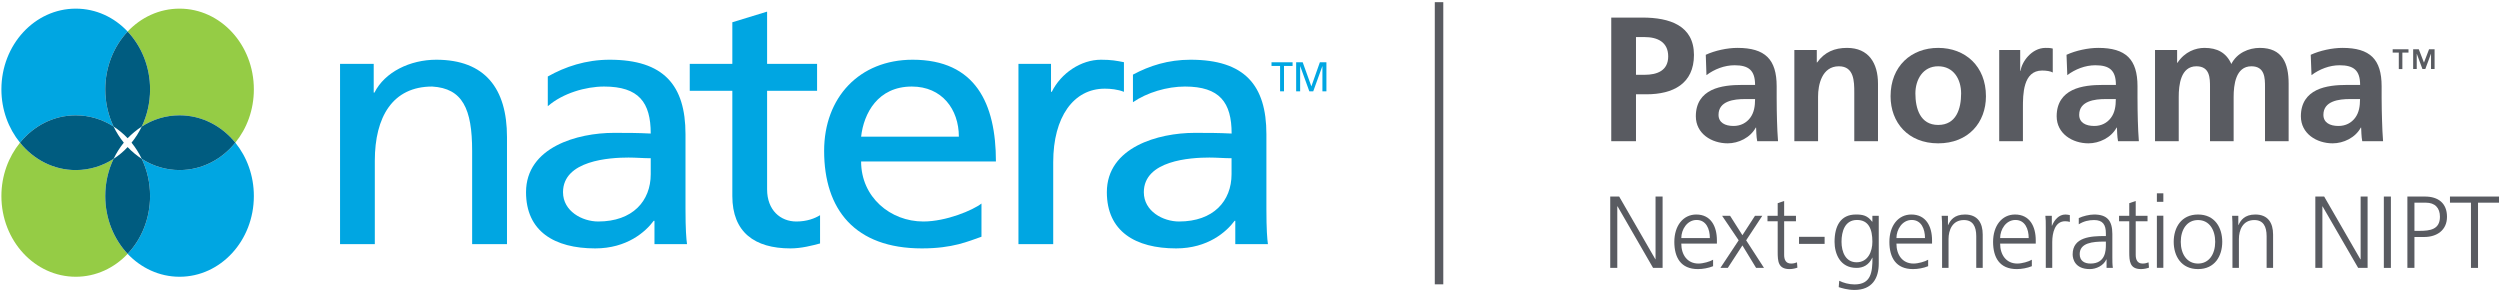 <svg width="887" height="103" viewBox="0 0 887 103" fill="none" xmlns="http://www.w3.org/2000/svg">
<path d="M512.079 100.88H509.063V0.77H512.079V100.88Z" fill="#595B61"/>
<path d="M571.311 69.735H574.478L587.325 91.999H587.386V69.735H589.889V95.05H586.511L573.905 73.209H573.814V95.05H571.311V69.735Z" fill="#595B61"/>
<path fill-rule="evenodd" clip-rule="evenodd" d="M607.803 94.446C606.205 95.11 604.124 95.473 602.435 95.473C596.313 95.473 594.051 91.334 594.051 85.806C594.051 80.127 597.157 76.109 601.832 76.109C607.019 76.109 609.16 80.308 609.16 85.293V86.441H596.524C596.524 90.368 598.635 93.509 602.616 93.509C604.274 93.509 606.717 92.814 607.803 92.15V94.446ZM606.657 84.477C606.657 81.245 605.36 78.043 601.952 78.043C598.605 78.043 596.524 81.426 596.524 84.477H606.657Z" fill="#595B61"/>
<path d="M616.881 85.263L611 76.562H613.835L618.208 83.45L622.672 76.562H625.265L619.535 85.263L625.868 95.05H623.064L618.208 87.075L613.021 95.05H610.397L616.881 85.263Z" fill="#595B61"/>
<path d="M637.208 78.496H633.016V90.458C633.016 92.15 633.619 93.509 635.489 93.509C636.333 93.509 636.936 93.328 637.57 93.086L637.72 94.959C637.178 95.171 636.062 95.473 634.946 95.473C630.875 95.473 630.724 92.694 630.724 89.31V78.496H627.105V76.562H630.724V72.092L633.016 71.306V76.562H637.208V78.496Z" fill="#595B61"/>
<path d="M638.294 84.024H647.372V86.531H638.294V84.024Z" fill="#595B61"/>
<path fill-rule="evenodd" clip-rule="evenodd" d="M666.582 93.509C666.582 98.675 664.29 102.874 657.957 102.874C655.514 102.874 653.313 102.179 652.378 101.877L652.559 99.611C653.946 100.336 655.997 100.91 657.987 100.91C663.838 100.91 664.351 96.621 664.351 91.425H664.29C663.054 94.083 661.003 95.05 658.681 95.05C652.77 95.05 650.9 89.884 650.9 85.806C650.9 80.188 653.041 76.109 658.47 76.109C660.943 76.109 662.541 76.442 664.23 78.647H664.321V76.562H666.582V93.509ZM658.711 93.056C662.813 93.056 664.321 89.159 664.321 85.776C664.321 81.305 662.994 78.043 658.862 78.043C654.519 78.043 653.373 82.181 653.373 85.776C653.373 89.401 654.821 93.056 658.711 93.056Z" fill="#595B61"/>
<path fill-rule="evenodd" clip-rule="evenodd" d="M684.105 94.446C682.506 95.11 680.456 95.473 678.737 95.473C672.645 95.473 670.353 91.334 670.353 85.806C670.353 80.127 673.459 76.109 678.133 76.109C683.351 76.109 685.492 80.308 685.492 85.293V86.441H672.856C672.856 90.368 674.937 93.509 678.918 93.509C680.606 93.509 683.019 92.814 684.105 92.15V94.446ZM682.989 84.477C682.989 81.245 681.692 78.043 678.284 78.043C674.907 78.043 672.856 81.426 672.856 84.477H682.989Z" fill="#595B61"/>
<path d="M689.051 80.912C689.051 79.493 689.051 78.043 688.9 76.562H691.132V79.855H691.192C691.946 78.194 693.333 76.109 697.164 76.109C701.718 76.109 703.467 79.16 703.467 83.208V95.05H701.175V83.812C701.175 80.308 699.938 78.073 696.802 78.073C692.64 78.073 691.343 81.728 691.343 84.809V95.05H689.051V80.912Z" fill="#595B61"/>
<path fill-rule="evenodd" clip-rule="evenodd" d="M720.898 94.446C719.3 95.11 717.249 95.473 715.56 95.473C709.438 95.473 707.146 91.334 707.146 85.806C707.146 80.127 710.252 76.109 714.927 76.109C720.145 76.109 722.286 80.308 722.286 85.293V86.441H709.649C709.649 90.368 711.76 93.509 715.741 93.509C717.4 93.509 719.813 92.814 720.898 92.15V94.446ZM719.783 84.477C719.783 81.245 718.486 78.043 715.078 78.043C711.7 78.043 709.649 81.426 709.649 84.477H719.783Z" fill="#595B61"/>
<path d="M725.845 80.671C725.845 78.647 725.845 77.892 725.694 76.562H727.986V80.097H728.046C728.891 78.043 730.459 76.109 732.811 76.109C733.354 76.109 733.987 76.23 734.38 76.321V78.737C733.927 78.586 733.294 78.496 732.721 78.496C729.102 78.496 728.137 82.574 728.137 85.897V95.05H725.845V80.671Z" fill="#595B61"/>
<path fill-rule="evenodd" clip-rule="evenodd" d="M747.408 92.059H747.318C746.322 94.264 743.729 95.473 741.467 95.473C736.219 95.473 735.375 91.908 735.375 90.247C735.375 84.054 741.98 83.752 746.745 83.752H747.167V82.816C747.167 79.674 746.051 78.073 742.975 78.073C741.075 78.073 739.265 78.496 737.546 79.583V77.378C738.964 76.683 741.346 76.109 742.975 76.109C747.529 76.109 749.459 78.194 749.459 82.997V91.153C749.459 92.633 749.459 93.781 749.64 95.05H747.408V92.059ZM747.167 85.716H746.533C742.583 85.716 737.878 86.108 737.878 90.156C737.878 92.603 739.627 93.509 741.708 93.509C747.076 93.509 747.167 88.827 747.167 86.833V85.716Z" fill="#595B61"/>
<path d="M761.944 78.496H757.752V90.458C757.752 92.15 758.355 93.509 760.195 93.509C761.07 93.509 761.643 93.328 762.306 93.086L762.457 94.959C761.914 95.171 760.768 95.473 759.652 95.473C755.611 95.473 755.46 92.694 755.46 89.31V78.496H751.841V76.562H755.46V72.092L757.752 71.306V76.562H761.944V78.496Z" fill="#595B61"/>
<path d="M767.554 71.608H765.262V68.588H767.554V71.608ZM765.262 76.532H767.554V95.02H765.262V76.532Z" fill="#595B61"/>
<path fill-rule="evenodd" clip-rule="evenodd" d="M779.859 76.109C785.83 76.109 788.454 80.761 788.454 85.806C788.454 90.821 785.83 95.473 779.859 95.473C773.887 95.473 771.233 90.821 771.233 85.806C771.233 80.761 773.887 76.109 779.859 76.109ZM779.859 93.509C783.84 93.509 785.951 90.066 785.951 85.806C785.951 81.517 783.84 78.073 779.859 78.073C775.878 78.073 773.737 81.517 773.737 85.806C773.737 90.066 775.878 93.509 779.859 93.509Z" fill="#595B61"/>
<path d="M792.073 80.912C792.073 79.493 792.073 78.043 791.952 76.562H794.154V79.855H794.214C794.968 78.194 796.356 76.109 800.186 76.109C804.74 76.109 806.489 79.16 806.489 83.208V95.05H804.197V83.812C804.197 80.308 802.99 78.073 799.824 78.073C795.662 78.073 794.365 81.728 794.365 84.809V95.05H792.073V80.912Z" fill="#595B61"/>
<path d="M821.478 69.735H824.614L837.462 91.999H837.552V69.735H840.025V95.05H836.678L824.041 73.209H823.981V95.05H821.478V69.735Z" fill="#595B61"/>
<path d="M845.786 69.735H848.289V95.05H845.786V69.735Z" fill="#595B61"/>
<path fill-rule="evenodd" clip-rule="evenodd" d="M854.14 69.735H860.383C865.118 69.735 868.194 72.122 868.194 76.925C868.194 81.638 864.635 84.084 860.111 84.084H856.643V95.05H854.14V69.735ZM856.643 81.909H858.392C862.162 81.909 865.691 81.456 865.691 76.895C865.691 73.723 863.881 71.91 860.714 71.91H856.643V81.909Z" fill="#595B61"/>
<path d="M876.698 71.91H869.249V69.735H886.651V71.91H879.202V95.05H876.698V71.91Z" fill="#595B61"/>
<path fill-rule="evenodd" clip-rule="evenodd" d="M571.673 6.237H582.771C592.302 6.237 601.018 9.017 601.018 19.499C601.018 29.74 593.568 33.455 584.159 33.455H580.449V50.1H571.673V6.237ZM580.449 26.538H583.525C587.929 26.538 591.879 25.087 591.879 20.012C591.879 14.907 588.049 13.155 583.525 13.155H580.449V26.538Z" fill="#595B61"/>
<path fill-rule="evenodd" clip-rule="evenodd" d="M605.21 19.439C608.467 17.928 612.84 16.992 616.429 16.992C626.291 16.992 630.362 21.07 630.362 30.616V34.784C630.362 38.047 630.422 40.494 630.483 42.88C630.543 45.327 630.664 47.593 630.845 50.1H623.456C623.124 48.408 623.124 46.264 623.064 45.267H622.943C621.013 48.861 616.791 50.855 612.991 50.855C607.26 50.855 601.681 47.411 601.681 41.249C601.681 36.416 604.003 33.576 607.2 32.005C610.397 30.434 614.559 30.132 618.057 30.132H622.702C622.702 24.906 620.379 23.154 615.433 23.154C611.844 23.154 608.256 24.544 605.451 26.658L605.21 19.439ZM615.041 44.693C617.635 44.693 619.625 43.575 620.952 41.823C622.34 39.98 622.702 37.684 622.702 35.147H619.083C615.313 35.147 609.733 35.781 609.733 40.735C609.733 43.515 612.056 44.693 615.041 44.693Z" fill="#595B61"/>
<path d="M636.635 17.747H644.597V22.157H644.717C647.371 18.442 650.93 16.992 655.333 16.992C662.994 16.992 666.311 22.399 666.311 29.679V50.1H657.897V32.821C657.897 28.863 657.836 23.517 652.438 23.517C646.376 23.517 645.049 30.132 645.049 34.271V50.1H636.635V17.747Z" fill="#595B61"/>
<path fill-rule="evenodd" clip-rule="evenodd" d="M687.664 16.992C697.254 16.992 704.613 23.456 704.613 34.15C704.613 43.454 698.4 50.855 687.664 50.855C676.987 50.855 670.775 43.454 670.775 34.15C670.775 23.456 678.133 16.992 687.664 16.992ZM687.664 44.33C694.118 44.33 695.806 38.53 695.806 33.153C695.806 28.169 693.183 23.517 687.664 23.517C682.205 23.517 679.581 28.29 679.581 33.153C679.581 38.47 681.27 44.33 687.664 44.33Z" fill="#595B61"/>
<path d="M709.318 17.747H716.767V25.087H716.917C717.279 22.067 720.748 16.992 725.754 16.992C726.568 16.992 727.443 16.992 728.318 17.233V25.722C727.564 25.269 726.056 25.027 724.548 25.027C717.732 25.027 717.732 33.576 717.732 38.228V50.1H709.318V17.747Z" fill="#595B61"/>
<path fill-rule="evenodd" clip-rule="evenodd" d="M733.203 19.439C736.49 17.928 740.864 16.992 744.452 16.992C754.284 16.992 758.386 21.07 758.386 30.616V34.784C758.386 38.047 758.446 40.494 758.506 42.88C758.567 45.327 758.687 47.593 758.868 50.1H751.479C751.148 48.408 751.148 46.264 751.087 45.267H750.967C749.037 48.861 744.814 50.855 740.984 50.855C735.284 50.855 729.705 47.411 729.705 41.249C729.705 36.416 732.027 33.576 735.224 32.005C738.421 30.434 742.552 30.132 746.081 30.132H750.725C750.725 24.906 748.403 23.154 743.427 23.154C739.868 23.154 736.279 24.544 733.475 26.658L733.203 19.439ZM743.035 44.693C745.629 44.693 747.619 43.575 748.946 41.823C750.333 39.98 750.695 37.684 750.695 35.147H747.046C743.306 35.147 737.697 35.781 737.697 40.735C737.697 43.515 740.019 44.693 743.035 44.693Z" fill="#595B61"/>
<path d="M764.599 17.747H772.44V22.278H772.56C775.184 18.321 779.014 16.992 782.151 16.992C786.675 16.992 789.872 18.683 791.681 22.701C793.641 18.804 797.833 16.992 801.784 16.992C809.776 16.992 812.008 22.459 812.008 29.679V50.1H803.624V30.827C803.624 27.806 803.624 23.517 798.798 23.517C793.189 23.517 792.495 30.193 792.495 34.392V50.1H784.111V30.827C784.111 27.806 784.111 23.517 779.286 23.517C773.676 23.517 773.013 30.193 773.013 34.392V50.1H764.599V17.747Z" fill="#595B61"/>
<path fill-rule="evenodd" clip-rule="evenodd" d="M819.849 19.439C823.137 17.928 827.51 16.992 831.098 16.992C840.93 16.992 845.001 21.07 845.001 30.616V34.784C845.001 38.047 845.092 40.494 845.152 42.88C845.213 45.327 845.333 47.593 845.514 50.1H838.125C837.794 48.408 837.794 46.264 837.733 45.267H837.613C835.682 48.861 831.46 50.855 827.63 50.855C821.93 50.855 816.351 47.411 816.351 41.249C816.351 36.416 818.673 33.576 821.87 32.005C825.067 30.434 829.198 30.132 832.727 30.132H837.371C837.371 24.906 835.049 23.154 830.073 23.154C826.514 23.154 822.925 24.544 820.121 26.658L819.849 19.439ZM829.681 44.693C832.275 44.693 834.265 43.575 835.592 41.823C836.979 39.98 837.341 37.684 837.341 35.147H833.692C829.952 35.147 824.343 35.781 824.343 40.735C824.343 43.515 826.665 44.693 829.681 44.693Z" fill="#595B61"/>
<path d="M851.094 18.653H848.922V17.475H854.532V18.653H852.36V24.514H851.094V18.653ZM856.191 17.475H858.181L860.021 22.218L861.83 17.475H863.791V24.483H862.524V19.106H862.494L860.503 24.483H859.478L857.487 19.106H857.457V24.483H856.191V17.475Z" fill="#595B61"/>
<path d="M120.649 22.671H132.592V32.851H132.863C136.513 25.571 145.47 21.191 154.789 21.191C172.13 21.191 179.881 31.461 179.881 48.62V86.622H167.516V53.514C167.516 38.591 164.108 31.341 153.341 30.706C139.287 30.706 132.984 41.491 132.984 57.048V86.622H120.649V22.671Z" fill="#00A6E2"/>
<path d="M289.9 32.217H272.167V67.198C272.167 74.569 276.902 78.587 282.541 78.587C286.371 78.587 289.116 77.469 290.956 76.351V86.38C288.211 87.105 284.381 88.132 280.46 88.132C267.703 88.132 259.832 82.362 259.832 69.554V32.217H244.722V22.671H259.832V7.899L272.167 4.123V22.671H289.9V32.217Z" fill="#00A6E2"/>
<path fill-rule="evenodd" clip-rule="evenodd" d="M348.227 83.994C343.492 85.625 338.094 88.132 327.086 88.132C303.29 88.132 292.403 74.327 292.403 53.514C292.403 34.603 304.889 21.191 323.798 21.191C346.116 21.191 353.354 36.718 353.354 57.29H305.522C305.522 69.947 315.897 78.587 327.598 78.587C335.741 78.587 345.211 74.569 348.227 72.213V83.994ZM340.205 48.499C340.205 38.742 334.173 30.706 323.527 30.706C311.433 30.706 306.457 40.222 305.522 48.499H340.205Z" fill="#00A6E2"/>
<path d="M361.346 22.671H372.897V32.579H373.168C376.456 25.933 383.543 21.191 390.63 21.191C394.31 21.191 396.149 21.553 398.773 22.067V32.579C396.541 31.703 394.038 31.461 391.957 31.461C380.919 31.461 373.681 41.491 373.681 57.531V86.622H361.346V22.671Z" fill="#00A6E2"/>
<path fill-rule="evenodd" clip-rule="evenodd" d="M232.206 86.622V78.345H231.935C229.04 82.242 222.465 88.132 211.186 88.132C196.74 88.132 186.637 82.091 186.637 68.195C186.637 52.154 205.003 47.14 217.76 47.14C222.616 47.14 226.024 47.14 230.879 47.381C230.879 36.355 226.687 30.706 214.322 30.706C207.838 30.706 199.665 33.062 194.357 37.684V27.142C200.51 23.668 207.838 21.191 216.313 21.191C235.463 21.191 243.214 30.193 243.214 47.623V74.085C243.214 81.366 243.486 84.749 243.757 86.622H232.206ZM230.879 56.142C228.256 56.142 225.632 55.9 223.008 55.9C216.313 55.9 199.756 56.897 199.756 68.195C199.756 74.961 206.602 78.587 212.241 78.587C224.456 78.587 230.879 71.337 230.879 61.791V56.142Z" fill="#00A6E2"/>
<path fill-rule="evenodd" clip-rule="evenodd" d="M438.281 86.622V78.345H438.04C435.144 82.242 428.57 88.132 417.29 88.132C402.844 88.132 392.711 82.091 392.711 68.195C392.711 52.154 411.108 47.14 423.835 47.14C428.691 47.14 432.129 47.14 436.984 47.381C436.984 36.355 432.762 30.706 420.427 30.706C414.064 30.706 406.976 32.821 401.97 36.265V26.477C407.821 23.335 414.456 21.191 422.387 21.191C441.568 21.191 449.319 30.193 449.319 47.623V74.085C449.319 81.366 449.591 84.749 449.862 86.622H438.281ZM436.954 56.142C434.33 56.142 431.706 55.9 429.083 55.9C422.387 55.9 405.83 56.897 405.83 68.195C405.83 74.961 412.646 78.587 418.316 78.587C430.53 78.587 436.954 71.337 436.954 61.791V56.142Z" fill="#00A6E2"/>
<path d="M7.102 50.614C3 45.569 0.497 38.953 0.497 31.703C0.497 15.874 12.319 3.066 26.886 3.066C34.063 3.066 40.548 6.147 45.282 11.192C40.397 16.418 37.351 23.668 37.351 31.703C37.351 36.446 38.406 40.947 40.306 44.904C36.386 42.367 31.771 40.917 26.886 40.917C18.984 40.917 11.927 44.663 7.102 50.614V50.614Z" fill="#00A6E2"/>
<path d="M53.244 31.703C53.244 23.668 50.198 16.418 45.282 11.192C50.048 6.147 56.532 3.066 63.709 3.066C78.276 3.066 90.068 15.874 90.068 31.703C90.068 38.953 87.595 45.569 83.494 50.614C78.668 44.663 71.581 40.917 63.709 40.917C58.794 40.917 54.209 42.367 50.289 44.904C52.189 40.947 53.244 36.446 53.244 31.703V31.703Z" fill="#95CC45"/>
<path d="M37.351 31.703C37.351 23.668 40.397 16.418 45.282 11.192C50.198 16.418 53.244 23.668 53.244 31.703C53.244 36.446 52.189 40.947 50.289 44.904C48.479 46.082 46.791 47.472 45.282 49.043C43.805 47.472 42.116 46.082 40.306 44.904C38.406 40.947 37.351 36.446 37.351 31.703V31.703Z" fill="#005C80"/>
<path d="M37.351 69.554C37.351 77.59 40.397 84.84 45.282 90.066C40.548 95.08 34.063 98.192 26.886 98.192C12.319 98.192 0.497 85.383 0.497 69.554C0.497 62.304 3 55.688 7.102 50.614C11.927 56.595 18.984 60.341 26.886 60.341C31.771 60.341 36.386 58.891 40.306 56.353C38.406 60.31 37.351 64.781 37.351 69.554V69.554Z" fill="#95CC45"/>
<path d="M7.102 50.614C11.927 44.663 18.984 40.917 26.886 40.917C31.771 40.917 36.386 42.367 40.306 44.904C41.302 46.958 42.508 48.892 43.925 50.614C42.508 52.366 41.302 54.269 40.306 56.353C36.386 58.891 31.771 60.341 26.886 60.341C18.984 60.341 11.927 56.595 7.102 50.614Z" fill="#005C80"/>
<path d="M83.494 50.614C87.595 55.688 90.068 62.304 90.068 69.554C90.068 85.383 78.276 98.192 63.709 98.192C56.532 98.192 50.048 95.08 45.282 90.066C50.198 84.84 53.244 77.59 53.244 69.554C53.244 64.781 52.189 60.31 50.289 56.353C54.209 58.891 58.794 60.341 63.709 60.341C71.581 60.341 78.668 56.595 83.494 50.614V50.614Z" fill="#00A6E2"/>
<path d="M83.494 50.614C78.668 56.595 71.581 60.341 63.709 60.341C58.794 60.341 54.209 58.891 50.289 56.353C49.294 54.269 48.087 52.366 46.67 50.614C48.087 48.892 49.294 46.958 50.289 44.904C54.209 42.367 58.794 40.917 63.709 40.917C71.581 40.917 78.668 44.663 83.494 50.614V50.614Z" fill="#005C80"/>
<path d="M53.244 69.554C53.244 77.59 50.198 84.84 45.282 90.066C40.397 84.84 37.351 77.59 37.351 69.554C37.351 64.781 38.406 60.31 40.306 56.353C42.116 55.175 43.805 53.785 45.282 52.184C46.791 53.785 48.479 55.175 50.289 56.353C52.189 60.31 53.244 64.781 53.244 69.554V69.554Z" fill="#005C80"/>
<path d="M454.175 23.396H451.129V22.097H458.608V23.396H455.562V32.398H454.175V23.396Z" fill="#00A6E2"/>
<path d="M459.875 22.097H462.197L465.273 30.646L468.289 22.097H470.611V32.398H469.194V23.486H469.164L465.937 32.398H464.549L461.322 23.486H461.292V32.398H459.875V22.097Z" fill="#00A6E2"/>
</svg>
